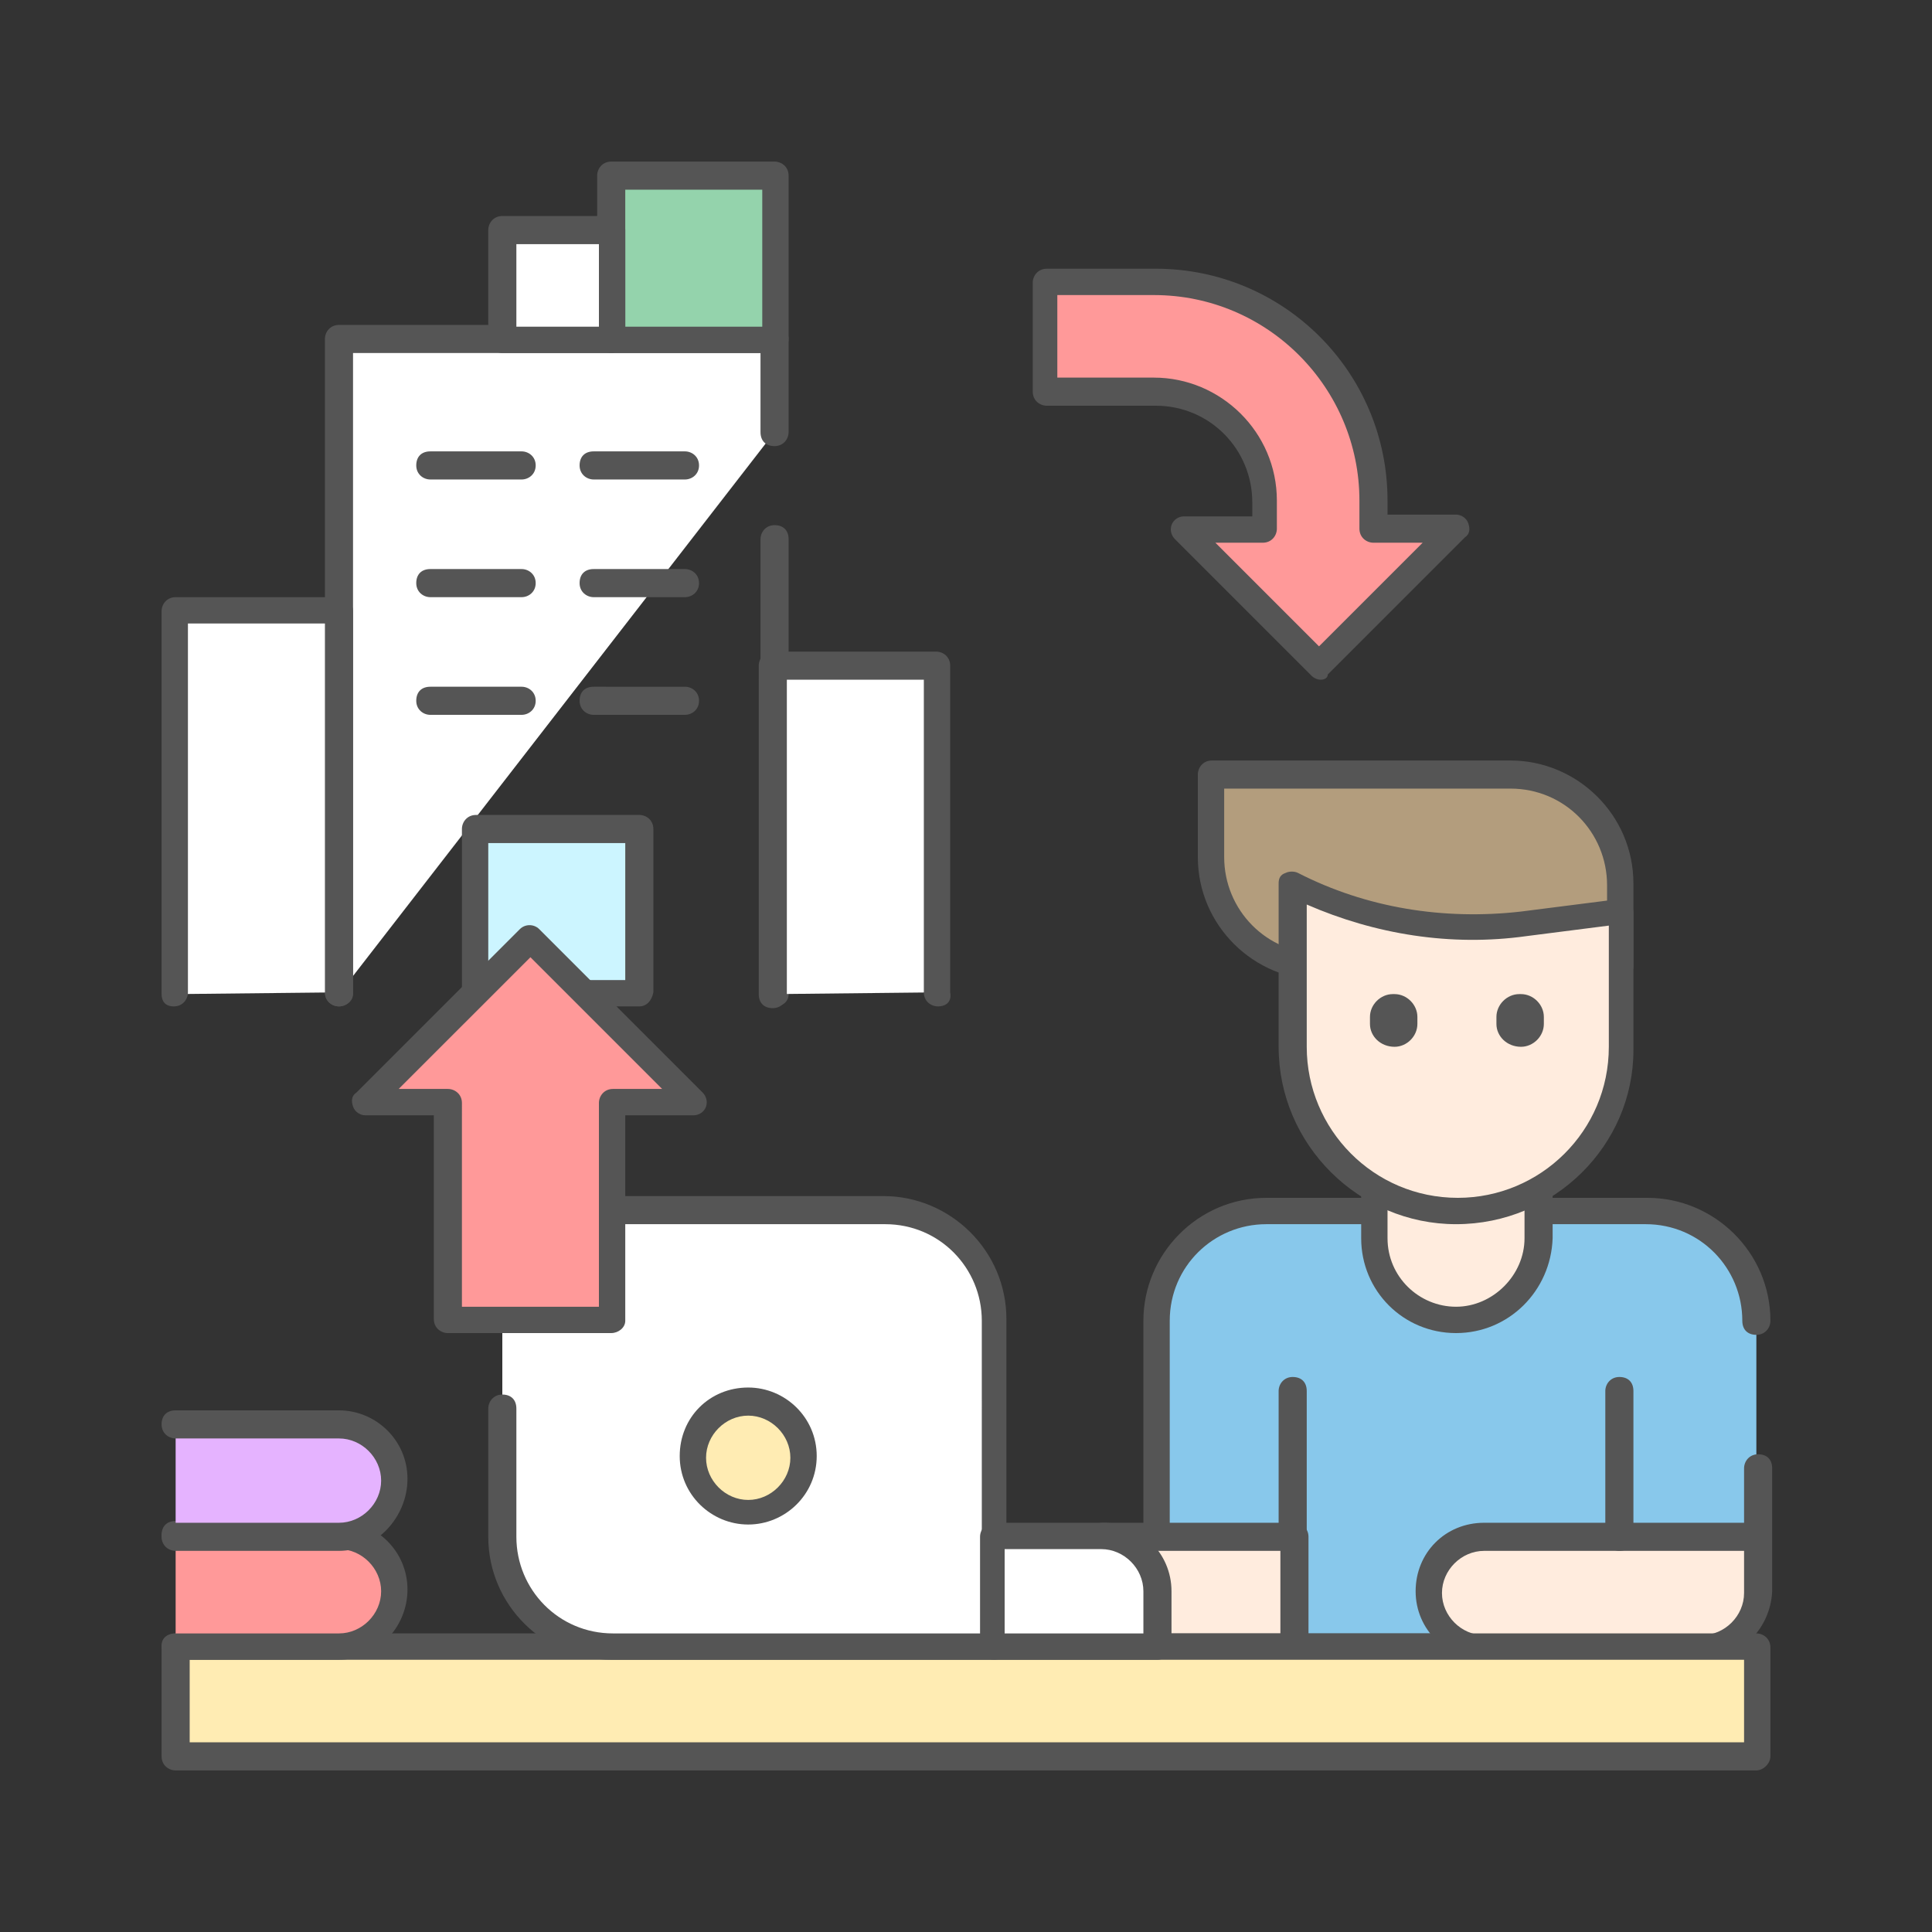 <?xml version="1.0" encoding="utf-8"?>
<!-- Generator: Adobe Illustrator 26.3.1, SVG Export Plug-In . SVG Version: 6.00 Build 0)  -->
<svg version="1.1" id="圖層_1" xmlns="http://www.w3.org/2000/svg" xmlns:xlink="http://www.w3.org/1999/xlink" x="0px" y="0px"
	 viewBox="0 0 110 110" style="enable-background:new 0 0 110 110;" xml:space="preserve">
<rect x="0" y="0" width="110" height="110" fill="#333333" stroke="none"/>
<style type="text/css">
	.st0{fill:none;}
	.st1{fill:#88C8EB;}
	.st2{fill:#555555;}
	.st3{fill:#B39D7D;}
	.st4{fill:#FFECDE;}
	.st5{fill:#FFFFFF;}
	.st6{fill:#CCF5FF;}
	.st7{fill:#94D3AC;}
	.st8{fill:#FFECB3;}
	.st9{fill:#FF9999;}
	.st10{fill:#E5B3FF;}
</style>
<g>
	<rect class="st0" width="110" height="110"/>
</g>
<g id="Fill_Outline">
	<g id="Color">
		<g>
			<path class="st1" d="M100,83.7v7c0,1.7-1.4,3.1-3.1,3.1h-31l0,0V75.2c0-3.4,2.8-6.2,6.2-6.2h21.7c3.4,0,6.2,2.8,6.2,6.2"/>
			<path class="st2" d="M96.9,94.5h-31c-0.4,0-0.8-0.3-0.8-0.8V75.2c0-3.8,3.1-7,7-7h21.7c3.8,0,7,3.1,7,7c0,0.4-0.3,0.8-0.8,0.8
				s-0.8-0.3-0.8-0.8c0-3-2.4-5.5-5.5-5.5H72.1c-3,0-5.5,2.4-5.5,5.5V93h30.3c1.3,0,2.4-1.1,2.4-2.4v-7c0-0.4,0.3-0.8,0.8-0.8
				s0.8,0.3,0.8,0.8v7C100.8,92.8,99,94.5,96.9,94.5z"/>
		</g>
		<g>
			<path class="st3" d="M69,44.1H86c3.4,0,6.2,2.8,6.2,6.2V55l0,0H75.2c-3.4,0-6.2-2.8-6.2-6.2V44.1L69,44.1z"/>
			<path class="st2" d="M92.2,55.8H75.2c-3.8,0-7-3.1-7-7v-4.7c0-0.4,0.3-0.8,0.8-0.8H86c3.8,0,7,3.1,7,7V55
				C93,55.4,92.7,55.8,92.2,55.8z M69.7,44.9v3.9c0,3,2.4,5.5,5.5,5.5h16.3v-3.9c0-3-2.4-5.5-5.5-5.5H69.7z"/>
		</g>
		<g>
			<path class="st4" d="M78.3,62.8h9.3l0,0v7.8c0,2.6-2.1,4.7-4.7,4.7c-2.6,0-4.7-2.1-4.7-4.7V62.8L78.3,62.8z"/>
			<path class="st2" d="M82.9,75.9c-3,0-5.4-2.4-5.4-5.4v-7.8c0-0.4,0.3-0.8,0.8-0.8h9.3c0.4,0,0.8,0.3,0.8,0.8v7.8
				C88.3,73.5,85.9,75.9,82.9,75.9z M79,63.5v7c0,2.2,1.8,3.9,3.9,3.9s3.9-1.8,3.9-3.9v-7H79z"/>
		</g>
		<g>
			<path class="st4" d="M84.5,87.6H100l0,0v3.1c0,1.7-1.4,3.1-3.1,3.1H84.5c-1.7,0-3.1-1.4-3.1-3.1C81.4,89,82.8,87.6,84.5,87.6z"/>
			<path class="st2" d="M96.9,94.5H84.5c-2.1,0-3.9-1.7-3.9-3.9s1.7-3.9,3.9-3.9H100c0.4,0,0.8,0.3,0.8,0.8v3.1
				C100.8,92.8,99,94.5,96.9,94.5z M84.5,88.3c-1.3,0-2.4,1.1-2.4,2.4s1.1,2.4,2.4,2.4h12.4c1.3,0,2.4-1.1,2.4-2.4v-2.4H84.5z"/>
		</g>
		<g>
			<path class="st4" d="M62.8,87.6h10.9v6.2H62.8V87.6z"/>
			<path class="st2" d="M73.6,94.5H62.8c-0.4,0-0.8-0.3-0.8-0.8v-6.2c0-0.4,0.3-0.8,0.8-0.8h10.9c0.4,0,0.8,0.3,0.8,0.8v6.2
				C74.4,94.2,74,94.5,73.6,94.5z M63.5,93h9.4v-4.7h-9.4V93z"/>
		</g>
		<g>
			<path class="st4" d="M82.9,69c-5.1,0-9.3-4.2-9.3-9.3v-9.3c4,2,8.6,2.8,13.1,2.2l5.5-0.7v7.8C92.2,64.8,88.1,69,82.9,69z"/>
			<path class="st2" d="M82.9,69.7c-5.5,0-10.1-4.5-10.1-10.1v-9.3c0-0.3,0.1-0.5,0.4-0.6c0.2-0.1,0.5-0.1,0.7,0
				c3.9,2,8.3,2.7,12.7,2.2l5.5-0.7c0.2,0,0.4,0,0.6,0.2c0.2,0.1,0.3,0.3,0.3,0.6v7.8C93,65.2,88.5,69.7,82.9,69.7z M74.4,51.5v8.1
				c0,4.7,3.8,8.6,8.6,8.6c4.7,0,8.6-3.8,8.6-8.6v-6.9l-4.7,0.6C82.6,53.9,78.3,53.2,74.4,51.5z"/>
		</g>
		<g>
			<path class="st5" d="M19.3,56.6V19.3h24.8v5.3"/>
			<path class="st2" d="M19.3,57.3c-0.4,0-0.8-0.3-0.8-0.8V19.3c0-0.4,0.3-0.8,0.8-0.8h24.8c0.4,0,0.8,0.3,0.8,0.8v5.3
				c0,0.4-0.3,0.8-0.8,0.8s-0.8-0.3-0.8-0.8v-4.5H20.1v36.5C20.1,57,19.7,57.3,19.3,57.3z"/>
		</g>
		<g>
			<path class="st5" d="M44.1,30.7v25.9"/>
			<path class="st2" d="M44.1,57.3c-0.4,0-0.8-0.3-0.8-0.8V30.7c0-0.4,0.3-0.8,0.8-0.8s0.8,0.3,0.8,0.8v25.9
				C44.9,57,44.6,57.3,44.1,57.3z"/>
		</g>
		<g>
			<path class="st6" d="M27.1,47.2h9.3v9.3h-9.3V47.2z"/>
			<path class="st2" d="M36.4,57.3h-9.3c-0.4,0-0.8-0.3-0.8-0.8v-9.3c0-0.4,0.3-0.8,0.8-0.8h9.3c0.4,0,0.8,0.3,0.8,0.8v9.3
				C37.1,57,36.8,57.3,36.4,57.3z M27.8,55.8h7.8V48h-7.8V55.8z"/>
		</g>
		<g>
			<path class="st5" d="M44.1,56.6V37.9h9.3v18.6"/>
			<path class="st2" d="M53.4,57.3c-0.4,0-0.8-0.3-0.8-0.8V38.7h-7.8v17.9c0,0.4-0.3,0.8-0.8,0.8s-0.8-0.3-0.8-0.8V37.9
				c0-0.4,0.3-0.8,0.8-0.8h9.3c0.4,0,0.8,0.3,0.8,0.8v18.6C54.2,57,53.9,57.3,53.4,57.3z"/>
		</g>
		<g>
			<path class="st7" d="M34.8,10h9.3v9.3h-9.3V10z"/>
			<path class="st2" d="M44.1,20.1h-9.3c-0.4,0-0.8-0.3-0.8-0.8V10c0-0.4,0.3-0.8,0.8-0.8h9.3c0.4,0,0.8,0.3,0.8,0.8v9.3
				C44.9,19.7,44.6,20.1,44.1,20.1z M35.6,18.6h7.8v-7.8h-7.8V18.6z"/>
		</g>
		<g>
			<path class="st5" d="M28.6,13.1h6.2v6.2h-6.2V13.1z"/>
			<path class="st2" d="M34.8,20.1h-6.2c-0.4,0-0.8-0.3-0.8-0.8v-6.2c0-0.4,0.3-0.8,0.8-0.8h6.2c0.4,0,0.8,0.3,0.8,0.8v6.2
				C35.6,19.7,35.2,20.1,34.8,20.1z M29.4,18.6h4.7v-4.7h-4.7V18.6z"/>
		</g>
		<g>
			<path class="st5" d="M10,56.6V34.8h9.3v21.7"/>
			<path class="st2" d="M19.3,57.3c-0.4,0-0.8-0.3-0.8-0.8v-21h-7.8v21c0,0.4-0.3,0.8-0.8,0.8S9.2,57,9.2,56.6V34.8
				c0-0.4,0.3-0.8,0.8-0.8h9.3c0.4,0,0.8,0.3,0.8,0.8v21.7C20.1,57,19.7,57.3,19.3,57.3z"/>
		</g>
		<g>
			<path class="st8" d="M10,93.8h90v6.2H10v-3V93.8z"/>
			<path class="st2" d="M100,100.8H10c-0.4,0-0.8-0.3-0.8-0.8v-6.2c0-0.4,0.3-0.8,0.8-0.8h90c0.4,0,0.8,0.3,0.8,0.8v6.2
				C100.8,100.4,100.4,100.8,100,100.8z M10.8,99.2h88.5v-4.7H10.8V99.2z"/>
		</g>
		<g>
			<path class="st5" d="M28.6,69h21.7c3.4,0,6.2,2.8,6.2,6.2v18.6l0,0H34.8c-3.4,0-6.2-2.8-6.2-6.2v-7.3"/>
			<path class="st2" d="M56.6,94.5H34.8c-3.8,0-7-3.1-7-7v-7.3c0-0.4,0.3-0.8,0.8-0.8s0.8,0.3,0.8,0.8v7.3c0,3,2.4,5.5,5.5,5.5h21
				V75.2c0-3-2.4-5.5-5.5-5.5H28.6c-0.4,0-0.8-0.3-0.8-0.8s0.3-0.8,0.8-0.8h21.7c3.8,0,7,3.1,7,7v18.6C57.3,94.2,57,94.5,56.6,94.5z
				"/>
		</g>
		<g>
			<circle class="st8" cx="42.6" cy="82.9" r="3.1"/>
			<path class="st2" d="M42.6,86.8c-2.1,0-3.9-1.7-3.9-3.9s1.7-3.9,3.9-3.9c2.1,0,3.9,1.7,3.9,3.9S44.7,86.8,42.6,86.8z M42.6,80.6
				c-1.3,0-2.4,1.1-2.4,2.4s1.1,2.4,2.4,2.4c1.3,0,2.4-1.1,2.4-2.4S43.9,80.6,42.6,80.6z"/>
		</g>
		<g>
			<path class="st5" d="M56.6,87.6h6.2c1.7,0,3.1,1.4,3.1,3.1v3.1l0,0h-9.3l0,0V87.6L56.6,87.6z"/>
			<path class="st2" d="M65.9,94.5h-9.3c-0.4,0-0.8-0.3-0.8-0.8v-6.2c0-0.4,0.3-0.8,0.8-0.8h6.2c2.1,0,3.9,1.7,3.9,3.9v3.1
				C66.6,94.2,66.3,94.5,65.9,94.5z M57.3,93h7.8v-2.4c0-1.3-1.1-2.4-2.4-2.4h-5.5V93z"/>
		</g>
		<g>
			<path class="st9" d="M78.3,30.2h4.7l-7.8,7.8l-7.8-7.8h4.7v-1.6c0-3.4-2.8-6.2-6.2-6.2h-6.2v-6.2h6.2c6.9,0,12.4,5.6,12.4,12.4
				V30.2z"/>
			<path class="st2" d="M75.2,38.7c-0.2,0-0.4-0.1-0.5-0.2l-7.8-7.8c-0.2-0.2-0.3-0.5-0.2-0.8c0.1-0.3,0.4-0.5,0.7-0.5h3.9v-0.8
				c0-3-2.4-5.5-5.5-5.5h-6.2c-0.4,0-0.8-0.3-0.8-0.8v-6.2c0-0.4,0.3-0.8,0.8-0.8h6.2c7.3,0,13.2,5.9,13.2,13.2v0.8h3.9
				c0.3,0,0.6,0.2,0.7,0.5c0.1,0.3,0.1,0.6-0.2,0.8l-7.8,7.8C75.6,38.6,75.4,38.7,75.2,38.7z M69.2,30.9l5.9,5.9l5.9-5.9h-2.8
				c-0.4,0-0.8-0.3-0.8-0.8v-1.6c0-6.4-5.2-11.7-11.7-11.7h-5.5v4.7h5.5c3.8,0,7,3.1,7,7v1.6c0,0.4-0.3,0.8-0.8,0.8H69.2z"/>
		</g>
		<g>
			<path class="st9" d="M10,87.6L10,87.6h9.3c1.7,0,3.1,1.4,3.1,3.1c0,1.7-1.4,3.1-3.1,3.1H10l0,0"/>
			<path class="st2" d="M19.3,94.5H10c-0.4,0-0.8-0.3-0.8-0.8S9.6,93,10,93h9.3c1.3,0,2.4-1.1,2.4-2.4s-1.1-2.4-2.4-2.4H10
				c-0.4,0-0.8-0.3-0.8-0.8s0.3-0.8,0.8-0.8h9.3c2.1,0,3.9,1.7,3.9,3.9S21.4,94.5,19.3,94.5z"/>
		</g>
		<g>
			<path class="st10" d="M10,81.4L10,81.4h9.3c1.7,0,3.1,1.4,3.1,3.1c0,1.7-1.4,3.1-3.1,3.1H10l0,0"/>
			<path class="st2" d="M19.3,88.3H10c-0.4,0-0.8-0.3-0.8-0.8s0.3-0.8,0.8-0.8h9.3c1.3,0,2.4-1.1,2.4-2.4s-1.1-2.4-2.4-2.4H10
				c-0.4,0-0.8-0.3-0.8-0.8s0.3-0.8,0.8-0.8h9.3c2.1,0,3.9,1.7,3.9,3.9S21.4,88.3,19.3,88.3z"/>
		</g>
		<g>
			<path class="st9" d="M30.2,53.4l-9.3,9.3h4.7v12.4h9.3V62.8h4.7L30.2,53.4z"/>
			<path class="st2" d="M34.8,75.9h-9.3c-0.4,0-0.8-0.3-0.8-0.8V63.5h-3.9c-0.3,0-0.6-0.2-0.7-0.5s-0.1-0.6,0.2-0.8l9.3-9.3
				c0.3-0.3,0.8-0.3,1.1,0l9.3,9.3c0.2,0.2,0.3,0.5,0.2,0.8s-0.4,0.5-0.7,0.5h-3.9v11.7C35.6,75.6,35.2,75.9,34.8,75.9z M26.3,74.4
				h7.8V62.8c0-0.4,0.3-0.8,0.8-0.8h2.8l-7.5-7.5L22.7,62h2.8c0.4,0,0.8,0.3,0.8,0.8V74.4z"/>
		</g>
		<g>
			<g>
				<path class="st2" d="M79.4,59.6L79.4,59.6c-0.8,0-1.4-0.6-1.4-1.3v-0.4c0-0.7,0.6-1.3,1.3-1.3h0.1c0.7,0,1.3,0.6,1.3,1.3v0.4
					C80.7,59,80.1,59.6,79.4,59.6z"/>
			</g>
			<g>
				<path class="st2" d="M86.6,59.6L86.6,59.6c-0.8,0-1.4-0.6-1.4-1.3v-0.4c0-0.7,0.6-1.3,1.3-1.3h0.1c0.7,0,1.3,0.6,1.3,1.3v0.4
					C87.9,59,87.3,59.6,86.6,59.6z"/>
			</g>
		</g>
		<g>
			<g>
				<g>
					<path class="st2" d="M29.7,27.3h-5.2c-0.4,0-0.8-0.3-0.8-0.8s0.3-0.8,0.8-0.8h5.2c0.4,0,0.8,0.3,0.8,0.8S30.1,27.3,29.7,27.3z"
						/>
				</g>
				<g>
					<path class="st2" d="M29.7,34h-5.2c-0.4,0-0.8-0.3-0.8-0.8s0.3-0.8,0.8-0.8h5.2c0.4,0,0.8,0.3,0.8,0.8S30.1,34,29.7,34z"/>
				</g>
				<g>
					<path class="st2" d="M29.7,40.7h-5.2c-0.4,0-0.8-0.3-0.8-0.8s0.3-0.8,0.8-0.8h5.2c0.4,0,0.8,0.3,0.8,0.8S30.1,40.7,29.7,40.7z"
						/>
				</g>
			</g>
			<g>
				<g>
					<path class="st2" d="M39,27.3h-5.2c-0.4,0-0.8-0.3-0.8-0.8s0.3-0.8,0.8-0.8H39c0.4,0,0.8,0.3,0.8,0.8S39.4,27.3,39,27.3z"/>
				</g>
				<g>
					<path class="st2" d="M39,34h-5.2c-0.4,0-0.8-0.3-0.8-0.8s0.3-0.8,0.8-0.8H39c0.4,0,0.8,0.3,0.8,0.8S39.4,34,39,34z"/>
				</g>
				<g>
					<path class="st2" d="M39,40.7h-5.2c-0.4,0-0.8-0.3-0.8-0.8s0.3-0.8,0.8-0.8H39c0.4,0,0.8,0.3,0.8,0.8S39.4,40.7,39,40.7z"/>
				</g>
			</g>
		</g>
		<g>
			<path class="st2" d="M73.6,88.3c-0.4,0-0.8-0.3-0.8-0.8v-8.3c0-0.4,0.3-0.8,0.8-0.8s0.8,0.3,0.8,0.8v8.3
				C74.4,88,74,88.3,73.6,88.3z"/>
		</g>
		<g>
			<path class="st2" d="M92.2,88.3c-0.4,0-0.8-0.3-0.8-0.8v-8.3c0-0.4,0.3-0.8,0.8-0.8s0.8,0.3,0.8,0.8v8.3
				C93,88,92.7,88.3,92.2,88.3z"/>
		</g>
	</g>
</g>
</svg>

